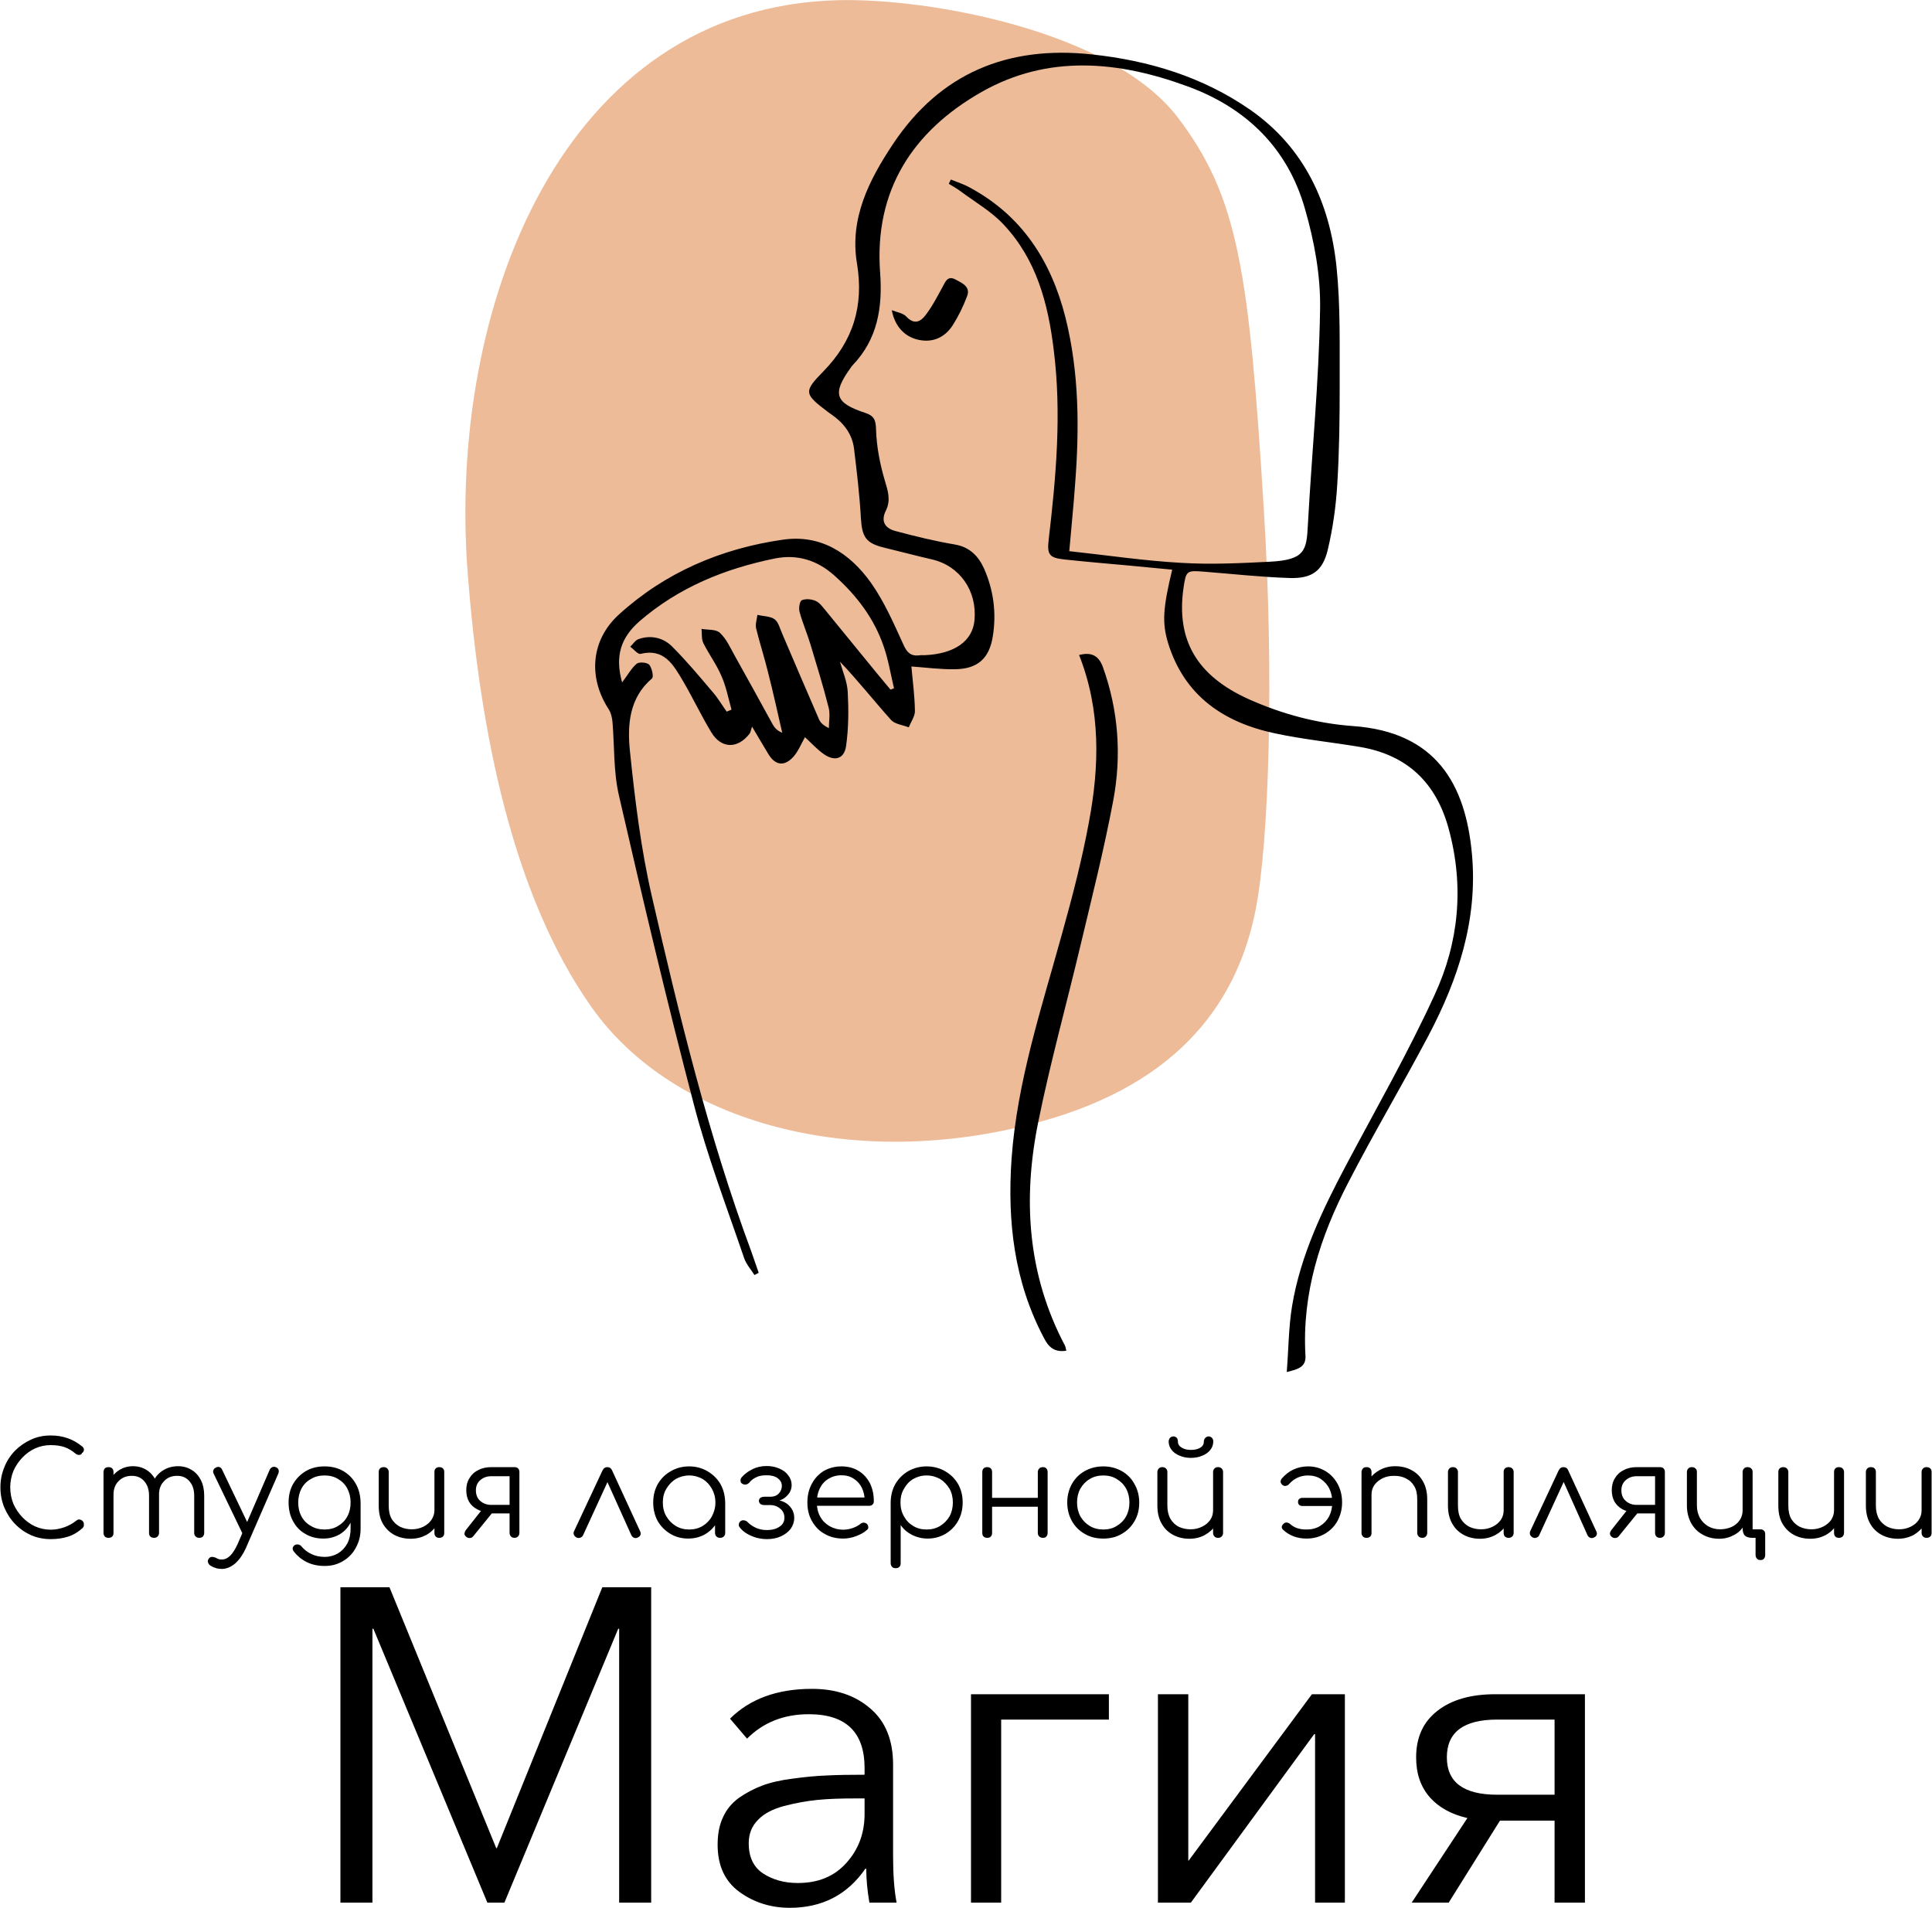 <?xml version="1.0" encoding="UTF-8"?>
<!DOCTYPE svg PUBLIC "-//W3C//DTD SVG 1.1//EN" "http://www.w3.org/Graphics/SVG/1.1/DTD/svg11.dtd">
<!-- Creator: CorelDRAW -->
<svg xmlns="http://www.w3.org/2000/svg" xml:space="preserve" width="320px" height="316px" version="1.1" style="shape-rendering:geometricPrecision; text-rendering:geometricPrecision; image-rendering:optimizeQuality; fill-rule:evenodd; clip-rule:evenodd"
viewBox="0 0 104.34 103.08"
 xmlns:xlink="http://www.w3.org/1999/xlink"
 xmlns:xodm="http://www.corel.com/coreldraw/odm/2003">
 <defs>
  <style type="text/css">
   <![CDATA[
    .fil0 {fill:#EDBB98}
    .fil2 {fill:black;fill-rule:nonzero}
    .fil1 {fill:black;fill-rule:nonzero}
   ]]>
  </style>
 </defs>
 <g id="Слой_x0020_1">
  <g id="_2218746177056">
   <path class="fil0" d="M67.81 49.2c-0.93,4.65 -3.86,9.31 -11.74,11.44 -9.93,2.69 -19.7,0.06 -24.13,-6.22 -4.27,-6.04 -6.03,-14.88 -6.69,-23.42 -1.12,-14.39 5.1,-30.63 20.02,-30.99 4.94,-0.12 14.77,1.67 18.33,6.32 3.27,4.29 3.86,8.24 4.66,21.17 0.56,8.97 0.29,18.01 -0.45,21.7z"/>
   <path class="fil1" d="M57.75 29.78c2.05,0.22 4.04,0.52 6.03,0.63 1.6,0.1 3.21,0.02 4.81,-0.06 1.89,-0.1 1.98,-0.6 2.05,-1.97 0.21,-3.88 0.6,-7.76 0.66,-11.64 0.04,-1.82 -0.31,-3.71 -0.82,-5.47 -0.93,-3.26 -3.16,-5.44 -6.33,-6.6 -3.74,-1.38 -7.55,-1.74 -11.14,0.3 -3.71,2.11 -5.81,5.31 -5.48,9.76 0.14,1.89 -0.14,3.61 -1.5,5.02 -0.04,0.04 -0.06,0.08 -0.09,0.12 -1.01,1.4 -0.86,1.9 0.79,2.44 0.48,0.16 0.57,0.39 0.58,0.91 0.03,0.92 0.21,1.85 0.47,2.73 0.17,0.57 0.34,1.07 0.06,1.64 -0.3,0.6 -0.02,0.97 0.55,1.11 1.05,0.28 2.11,0.54 3.18,0.72 0.81,0.14 1.28,0.64 1.58,1.31 0.51,1.16 0.67,2.39 0.47,3.64 -0.19,1.22 -0.83,1.78 -2.07,1.79 -0.76,0.01 -1.52,-0.09 -2.33,-0.15 0.07,0.8 0.18,1.6 0.19,2.4 0.01,0.29 -0.22,0.59 -0.33,0.89 -0.33,-0.13 -0.75,-0.17 -0.96,-0.4 -0.92,-1.03 -1.78,-2.12 -2.76,-3.15 0.15,0.54 0.39,1.08 0.42,1.63 0.05,0.97 0.05,1.96 -0.09,2.93 -0.1,0.7 -0.62,0.85 -1.21,0.43 -0.36,-0.25 -0.66,-0.59 -1.01,-0.91 -0.2,0.35 -0.35,0.74 -0.61,1.04 -0.49,0.56 -0.99,0.5 -1.37,-0.13 -0.26,-0.42 -0.5,-0.85 -0.88,-1.48 -0.07,0.21 -0.08,0.32 -0.14,0.39 -0.64,0.82 -1.52,0.81 -2.06,-0.08 -0.55,-0.91 -1,-1.87 -1.54,-2.79 -0.51,-0.85 -1,-1.77 -2.29,-1.45 -0.14,0.03 -0.36,-0.25 -0.55,-0.39 0.15,-0.14 0.27,-0.35 0.45,-0.41 0.66,-0.23 1.32,-0.08 1.8,0.39 0.78,0.78 1.49,1.63 2.21,2.48 0.28,0.32 0.5,0.7 0.75,1.05 0.09,-0.04 0.18,-0.07 0.26,-0.11 -0.17,-0.61 -0.29,-1.25 -0.55,-1.83 -0.26,-0.61 -0.67,-1.16 -0.97,-1.76 -0.11,-0.22 -0.07,-0.51 -0.1,-0.77 0.34,0.06 0.78,0.01 0.99,0.21 0.35,0.32 0.56,0.8 0.8,1.23 0.69,1.23 1.37,2.47 2.05,3.71 0.1,0.18 0.24,0.35 0.52,0.46 -0.25,-1.09 -0.49,-2.19 -0.77,-3.28 -0.19,-0.79 -0.45,-1.57 -0.64,-2.36 -0.05,-0.23 0.04,-0.48 0.07,-0.73 0.32,0.08 0.69,0.07 0.93,0.24 0.21,0.16 0.29,0.51 0.41,0.78 0.66,1.54 1.32,3.09 1.99,4.63 0.08,0.18 0.22,0.32 0.53,0.47 0,-0.37 0.08,-0.75 -0.01,-1.1 -0.29,-1.15 -0.64,-2.28 -0.98,-3.41 -0.18,-0.6 -0.43,-1.17 -0.59,-1.76 -0.06,-0.2 0,-0.59 0.12,-0.64 0.21,-0.09 0.53,-0.06 0.75,0.04 0.21,0.09 0.37,0.32 0.53,0.51 0.95,1.16 1.91,2.34 2.86,3.5 0.22,0.27 0.43,0.52 0.65,0.78 0.06,-0.02 0.12,-0.05 0.19,-0.07 -0.18,-0.75 -0.3,-1.52 -0.55,-2.24 -0.52,-1.54 -1.48,-2.79 -2.68,-3.86 -0.93,-0.83 -2.01,-1.16 -3.23,-0.91 -2.69,0.55 -5.17,1.56 -7.27,3.37 -1.03,0.89 -1.36,1.9 -0.96,3.32 0.32,-0.42 0.51,-0.78 0.79,-1.01 0.14,-0.11 0.57,-0.07 0.68,0.06 0.14,0.18 0.25,0.65 0.14,0.74 -1.23,1.05 -1.33,2.51 -1.19,3.9 0.27,2.62 0.59,5.27 1.18,7.84 1.49,6.49 3.06,12.96 5.38,19.22 0.14,0.38 0.26,0.77 0.4,1.15l-0.23 0.12c-0.19,-0.3 -0.45,-0.59 -0.56,-0.92 -0.94,-2.76 -1.99,-5.5 -2.72,-8.32 -1.45,-5.53 -2.76,-11.09 -4.04,-16.66 -0.3,-1.29 -0.24,-2.66 -0.35,-3.98 -0.02,-0.23 -0.08,-0.49 -0.2,-0.68 -1.13,-1.73 -0.97,-3.75 0.55,-5.13 2.51,-2.28 5.52,-3.56 8.85,-4.04 2.06,-0.3 3.62,0.73 4.76,2.32 0.72,1.02 1.23,2.19 1.75,3.33 0.19,0.44 0.4,0.65 0.86,0.6 0.1,-0.02 0.2,-0.01 0.3,-0.01 1.61,-0.07 2.59,-0.76 2.69,-1.9 0.14,-1.59 -0.8,-2.92 -2.28,-3.27 -0.87,-0.2 -1.73,-0.43 -2.6,-0.64 -0.99,-0.24 -1.2,-0.57 -1.26,-1.61 -0.07,-1.25 -0.22,-2.5 -0.37,-3.74 -0.1,-0.81 -0.58,-1.41 -1.24,-1.86 -0.07,-0.04 -0.12,-0.09 -0.18,-0.13 -1.27,-0.96 -1.32,-1.08 -0.25,-2.17 1.62,-1.65 2.21,-3.55 1.83,-5.84 -0.41,-2.43 0.65,-4.51 1.94,-6.45 2.56,-3.85 6.22,-5.34 10.75,-4.85 3.08,0.33 5.98,1.21 8.54,2.98 2.95,2.05 4.32,5.06 4.68,8.51 0.22,2.13 0.16,4.3 0.17,6.45 0,1.75 -0.02,3.51 -0.13,5.27 -0.07,1.2 -0.24,2.41 -0.52,3.58 -0.28,1.14 -0.87,1.54 -2.07,1.5 -1.54,-0.05 -3.06,-0.22 -4.59,-0.34 -0.97,-0.08 -0.99,-0.06 -1.13,0.89 -0.4,2.81 0.73,4.73 3.51,5.99 1.81,0.81 3.7,1.32 5.66,1.46 4.44,0.32 6.08,3.09 6.42,6.96 0.31,3.52 -0.75,6.72 -2.35,9.76 -1.41,2.67 -2.96,5.27 -4.34,7.95 -1.51,2.91 -2.5,5.98 -2.31,9.33 0.04,0.6 -0.33,0.74 -1.01,0.9 0.1,-1.26 0.1,-2.44 0.29,-3.58 0.46,-2.75 1.66,-5.22 2.95,-7.66 1.61,-3.03 3.32,-6.02 4.75,-9.14 1.31,-2.83 1.6,-5.85 0.77,-8.93 -0.67,-2.51 -2.23,-4.02 -4.79,-4.46 -1.54,-0.26 -3.1,-0.41 -4.62,-0.74 -2.77,-0.59 -4.88,-2.03 -5.76,-4.87 -0.34,-1.12 -0.27,-1.92 0.22,-3.97 -0.81,-0.08 -1.61,-0.15 -2.41,-0.23 -1.13,-0.1 -2.27,-0.2 -3.4,-0.32 -0.84,-0.09 -0.96,-0.26 -0.86,-1.1 0.4,-3.4 0.7,-6.81 0.27,-10.22 -0.3,-2.5 -0.93,-4.89 -2.71,-6.78 -0.66,-0.71 -1.54,-1.21 -2.33,-1.8 -0.2,-0.15 -0.42,-0.27 -0.63,-0.4 0.04,-0.08 0.07,-0.15 0.11,-0.23 0.34,0.14 0.7,0.25 1.02,0.43 2.83,1.52 4.4,3.98 5.17,7.01 0.75,2.99 0.76,6.03 0.52,9.08 -0.08,1.14 -0.2,2.27 -0.31,3.56zm-9.59 -13.02c0.27,0.11 0.61,0.15 0.79,0.35 0.43,0.46 0.78,0.26 1.04,-0.09 0.36,-0.47 0.63,-1 0.91,-1.51 0.16,-0.3 0.28,-0.63 0.7,-0.41 0.37,0.2 0.84,0.39 0.62,0.93 -0.21,0.55 -0.47,1.08 -0.79,1.58 -0.4,0.59 -0.99,0.89 -1.72,0.77 -0.76,-0.12 -1.37,-0.66 -1.55,-1.62zm9.43 56.22c-0.65,0.1 -0.96,-0.2 -1.21,-0.69 -1.61,-3.04 -1.98,-6.29 -1.75,-9.66 0.3,-4.21 1.63,-8.19 2.74,-12.22 0.55,-1.97 1.07,-3.97 1.44,-5.98 0.57,-3.03 0.65,-6.05 -0.53,-9.04 0.7,-0.18 1.07,0.06 1.29,0.66 0.84,2.35 1.01,4.77 0.56,7.18 -0.5,2.67 -1.17,5.31 -1.8,7.96 -0.75,3.15 -1.62,6.28 -2.26,9.45 -0.84,4.16 -0.58,8.23 1.45,12.07 0.03,0.06 0.04,0.14 0.07,0.27z"/>
   <g>
    <path class="fil2" d="M2.72 83.16c-0.38,0 -0.73,-0.07 -1.06,-0.21 -0.33,-0.15 -0.62,-0.35 -0.87,-0.61 -0.25,-0.26 -0.44,-0.56 -0.58,-0.89 -0.14,-0.34 -0.21,-0.7 -0.21,-1.09 0,-0.38 0.07,-0.74 0.21,-1.08 0.13,-0.34 0.33,-0.64 0.58,-0.9 0.25,-0.25 0.54,-0.45 0.87,-0.6 0.32,-0.15 0.68,-0.22 1.06,-0.22 0.34,0 0.64,0.05 0.92,0.15 0.27,0.09 0.54,0.25 0.8,0.46 0.04,0.04 0.06,0.08 0.07,0.12 0.01,0.04 0,0.09 -0.02,0.13 -0.02,0.04 -0.04,0.07 -0.08,0.08 -0.01,0.04 -0.03,0.07 -0.07,0.09 -0.04,0.02 -0.08,0.02 -0.13,0.02 -0.05,-0.01 -0.1,-0.03 -0.14,-0.06 -0.19,-0.16 -0.38,-0.28 -0.6,-0.36 -0.21,-0.07 -0.46,-0.11 -0.75,-0.11 -0.3,0 -0.58,0.06 -0.85,0.18 -0.26,0.12 -0.49,0.29 -0.69,0.5 -0.2,0.21 -0.36,0.45 -0.48,0.72 -0.11,0.28 -0.17,0.57 -0.17,0.88 0,0.32 0.06,0.61 0.17,0.89 0.12,0.27 0.28,0.51 0.48,0.72 0.2,0.21 0.43,0.38 0.69,0.5 0.27,0.12 0.55,0.18 0.85,0.18 0.26,0 0.5,-0.05 0.73,-0.13 0.23,-0.08 0.45,-0.2 0.65,-0.36 0.06,-0.05 0.12,-0.07 0.18,-0.06 0.06,0.01 0.12,0.04 0.16,0.08 0.05,0.05 0.07,0.11 0.07,0.19 0,0.03 0,0.07 -0.01,0.1 -0.02,0.03 -0.03,0.06 -0.06,0.09 -0.24,0.22 -0.51,0.38 -0.8,0.47 -0.29,0.09 -0.6,0.13 -0.92,0.13zm8.02 -0.07c-0.08,0 -0.14,-0.02 -0.19,-0.07 -0.05,-0.05 -0.08,-0.11 -0.08,-0.19l0 -2.02c0,-0.33 -0.09,-0.59 -0.26,-0.78 -0.17,-0.2 -0.39,-0.29 -0.66,-0.29 -0.29,0 -0.53,0.09 -0.71,0.29 -0.19,0.19 -0.28,0.45 -0.27,0.77l-0.49 0c0.01,-0.31 0.08,-0.59 0.21,-0.83 0.13,-0.23 0.31,-0.42 0.54,-0.55 0.22,-0.13 0.48,-0.2 0.77,-0.2 0.28,0 0.52,0.07 0.73,0.2 0.22,0.13 0.38,0.32 0.5,0.55 0.12,0.24 0.18,0.52 0.18,0.84l0 2.02c0,0.08 -0.03,0.14 -0.07,0.19 -0.05,0.05 -0.12,0.07 -0.2,0.07zm-4.9 0c-0.08,0 -0.15,-0.02 -0.2,-0.07 -0.04,-0.05 -0.07,-0.11 -0.07,-0.19l0 -3.29c0,-0.08 0.03,-0.15 0.07,-0.2 0.05,-0.05 0.12,-0.07 0.2,-0.07 0.08,0 0.15,0.02 0.2,0.07 0.05,0.05 0.07,0.12 0.07,0.2l0 3.29c0,0.08 -0.02,0.14 -0.07,0.19 -0.05,0.05 -0.12,0.07 -0.2,0.07zm2.46 0c-0.08,0 -0.14,-0.02 -0.2,-0.07 -0.05,-0.05 -0.07,-0.11 -0.07,-0.19l0 -2.02c0,-0.33 -0.09,-0.59 -0.26,-0.78 -0.17,-0.2 -0.4,-0.29 -0.67,-0.29 -0.29,0 -0.52,0.09 -0.71,0.28 -0.19,0.19 -0.28,0.43 -0.28,0.74l-0.38 0c0,-0.3 0.07,-0.57 0.19,-0.8 0.13,-0.23 0.3,-0.41 0.51,-0.54 0.22,-0.13 0.46,-0.2 0.73,-0.2 0.28,0 0.52,0.07 0.73,0.2 0.21,0.13 0.38,0.32 0.5,0.55 0.12,0.24 0.18,0.52 0.18,0.84l0 2.02c0,0.08 -0.03,0.14 -0.08,0.19 -0.05,0.05 -0.11,0.07 -0.19,0.07zm3.66 1.68c-0.1,0 -0.2,-0.01 -0.3,-0.04 -0.1,-0.03 -0.2,-0.07 -0.3,-0.13 -0.08,-0.05 -0.12,-0.11 -0.14,-0.18 -0.03,-0.07 -0.01,-0.14 0.04,-0.21 0.05,-0.06 0.1,-0.09 0.17,-0.09 0.07,0 0.14,0.02 0.22,0.05 0.05,0.04 0.1,0.06 0.15,0.07 0.05,0.02 0.11,0.02 0.17,0.02 0.16,0 0.31,-0.07 0.45,-0.21 0.14,-0.14 0.27,-0.35 0.39,-0.61l1.74 -4.03c0.03,-0.07 0.08,-0.11 0.14,-0.14 0.07,-0.03 0.14,-0.02 0.21,0.01 0.07,0.03 0.11,0.08 0.13,0.14 0.02,0.07 0.01,0.14 -0.02,0.21l-1.75 4.02c-0.15,0.33 -0.33,0.6 -0.56,0.81 -0.23,0.2 -0.47,0.31 -0.74,0.31zm1.46 -1.79c-0.07,0.03 -0.13,0.03 -0.19,0.01 -0.06,-0.02 -0.11,-0.06 -0.15,-0.13l-1.56 -3.24c-0.03,-0.07 -0.04,-0.13 -0.01,-0.19 0.02,-0.06 0.07,-0.11 0.14,-0.14 0.07,-0.04 0.13,-0.04 0.19,-0.02 0.06,0.02 0.11,0.07 0.14,0.14l1.54 3.22c0.03,0.07 0.04,0.13 0.03,0.2 -0.01,0.06 -0.06,0.11 -0.13,0.15zm4.03 0.15c-0.36,0 -0.69,-0.08 -0.97,-0.25 -0.29,-0.16 -0.51,-0.39 -0.67,-0.69 -0.16,-0.29 -0.24,-0.63 -0.24,-1.01 0,-0.38 0.08,-0.72 0.25,-1.01 0.17,-0.29 0.4,-0.52 0.69,-0.69 0.29,-0.17 0.63,-0.25 1,-0.25 0.38,0 0.71,0.08 1.01,0.25 0.29,0.17 0.52,0.4 0.68,0.69 0.17,0.29 0.25,0.63 0.26,1.01l-0.32 0.17c0,0.35 -0.07,0.65 -0.22,0.92 -0.14,0.27 -0.34,0.48 -0.59,0.63 -0.26,0.15 -0.55,0.23 -0.88,0.23zm0.07 1.48c-0.36,0 -0.69,-0.07 -0.97,-0.21 -0.28,-0.14 -0.51,-0.33 -0.69,-0.56 -0.05,-0.06 -0.07,-0.12 -0.07,-0.19 0.01,-0.06 0.04,-0.11 0.1,-0.16 0.06,-0.04 0.13,-0.05 0.21,-0.04 0.07,0.02 0.13,0.05 0.17,0.11 0.14,0.16 0.31,0.3 0.52,0.4 0.22,0.11 0.46,0.16 0.74,0.16 0.26,0 0.5,-0.07 0.71,-0.19 0.21,-0.13 0.38,-0.31 0.5,-0.53 0.12,-0.23 0.18,-0.5 0.18,-0.81l0 -1.06 0.21 -0.41 0.33 0.06 0 1.43c0,0.38 -0.09,0.72 -0.26,1.02 -0.16,0.3 -0.39,0.54 -0.68,0.71 -0.29,0.18 -0.62,0.27 -1,0.27zm-0.01 -1.97c0.28,0 0.52,-0.06 0.73,-0.19 0.21,-0.12 0.38,-0.29 0.5,-0.51 0.12,-0.22 0.18,-0.47 0.18,-0.76 0,-0.28 -0.06,-0.53 -0.18,-0.76 -0.12,-0.22 -0.29,-0.39 -0.5,-0.51 -0.21,-0.13 -0.45,-0.19 -0.73,-0.19 -0.27,0 -0.52,0.06 -0.73,0.19 -0.22,0.12 -0.39,0.29 -0.51,0.51 -0.12,0.23 -0.18,0.48 -0.18,0.76 0,0.29 0.06,0.54 0.18,0.76 0.12,0.22 0.29,0.39 0.51,0.51 0.21,0.13 0.46,0.19 0.73,0.19zm4.66 0.5c-0.33,0 -0.63,-0.07 -0.89,-0.21 -0.26,-0.14 -0.46,-0.34 -0.62,-0.61 -0.15,-0.26 -0.22,-0.59 -0.22,-0.97l0 -1.82c0,-0.07 0.02,-0.14 0.07,-0.19 0.05,-0.05 0.12,-0.07 0.19,-0.07 0.08,0 0.15,0.02 0.2,0.07 0.05,0.05 0.08,0.12 0.08,0.19l0 1.82c0,0.29 0.05,0.53 0.16,0.72 0.11,0.18 0.26,0.32 0.45,0.42 0.19,0.09 0.4,0.14 0.64,0.14 0.23,0 0.43,-0.05 0.62,-0.14 0.18,-0.09 0.33,-0.21 0.43,-0.36 0.11,-0.16 0.17,-0.33 0.17,-0.53l0.38 0c-0.01,0.3 -0.09,0.56 -0.24,0.79 -0.15,0.23 -0.34,0.41 -0.59,0.55 -0.25,0.13 -0.52,0.2 -0.83,0.2zm1.54 -0.05c-0.08,0 -0.14,-0.02 -0.19,-0.07 -0.05,-0.05 -0.07,-0.11 -0.07,-0.2l0 -3.29c0,-0.08 0.02,-0.14 0.07,-0.19 0.05,-0.05 0.11,-0.07 0.19,-0.07 0.08,0 0.15,0.02 0.2,0.07 0.05,0.05 0.07,0.11 0.07,0.19l0 3.29c0,0.09 -0.02,0.15 -0.07,0.2 -0.05,0.05 -0.12,0.07 -0.2,0.07zm4.06 0c-0.07,0 -0.14,-0.02 -0.18,-0.07 -0.05,-0.05 -0.08,-0.11 -0.08,-0.2l0 -1.05 -1.12 0 0 -0.07c-0.24,0 -0.45,-0.05 -0.63,-0.15 -0.19,-0.1 -0.34,-0.24 -0.44,-0.41 -0.1,-0.18 -0.15,-0.39 -0.15,-0.62 0,-0.24 0.05,-0.46 0.17,-0.65 0.11,-0.19 0.27,-0.34 0.48,-0.44 0.2,-0.11 0.44,-0.16 0.71,-0.16l1.24 0c0.08,0 0.15,0.02 0.2,0.07 0.05,0.05 0.07,0.12 0.07,0.2l0 3.29c0,0.08 -0.03,0.14 -0.08,0.19 -0.05,0.05 -0.11,0.07 -0.19,0.07zm-2.62 -0.07c-0.05,-0.05 -0.08,-0.1 -0.08,-0.16 0.01,-0.06 0.03,-0.12 0.07,-0.18l0.98 -1.24 0.69 0.01 -1.26 1.55c-0.05,0.07 -0.12,0.1 -0.2,0.1 -0.09,0 -0.15,-0.03 -0.2,-0.08zm1.38 -1.71l0.98 0 0 -1.55 -0.98 0c-0.24,0 -0.44,0.07 -0.6,0.21 -0.16,0.14 -0.24,0.32 -0.24,0.55 0,0.25 0.08,0.44 0.24,0.58 0.16,0.14 0.36,0.21 0.6,0.21zm6.25 -2.04c0.06,0 0.11,0.01 0.16,0.04 0.04,0.03 0.08,0.07 0.11,0.14l1.52 3.3c0.03,0.07 0.03,0.13 0.01,0.19 -0.03,0.06 -0.07,0.1 -0.14,0.13 -0.07,0.04 -0.14,0.04 -0.2,0.02 -0.06,-0.02 -0.11,-0.07 -0.15,-0.14l-1.45 -3.22 0.32 0 -1.48 3.22c-0.03,0.07 -0.08,0.11 -0.15,0.13 -0.07,0.03 -0.14,0.02 -0.21,-0.01 -0.06,-0.04 -0.11,-0.08 -0.13,-0.14 -0.03,-0.06 -0.03,-0.12 0,-0.19l1.54 -3.29c0.06,-0.12 0.14,-0.18 0.25,-0.18zm4.38 3.86c-0.36,0 -0.69,-0.09 -0.97,-0.26 -0.28,-0.17 -0.51,-0.4 -0.68,-0.69 -0.16,-0.3 -0.24,-0.63 -0.24,-1 0,-0.37 0.08,-0.7 0.25,-1 0.17,-0.29 0.4,-0.52 0.7,-0.69 0.29,-0.17 0.62,-0.26 0.99,-0.26 0.37,0 0.7,0.09 0.99,0.26 0.29,0.17 0.53,0.4 0.7,0.69 0.17,0.3 0.25,0.63 0.26,1l-0.22 0.17c0,0.34 -0.08,0.64 -0.23,0.91 -0.16,0.27 -0.37,0.48 -0.64,0.64 -0.27,0.15 -0.57,0.23 -0.91,0.23zm0.05 -0.49c0.27,0 0.51,-0.06 0.73,-0.19 0.21,-0.13 0.38,-0.3 0.5,-0.52 0.12,-0.22 0.19,-0.47 0.19,-0.75 0,-0.28 -0.07,-0.53 -0.19,-0.74 -0.12,-0.22 -0.29,-0.4 -0.5,-0.53 -0.22,-0.12 -0.46,-0.19 -0.73,-0.19 -0.26,0 -0.5,0.07 -0.72,0.19 -0.21,0.13 -0.38,0.31 -0.51,0.53 -0.13,0.21 -0.19,0.46 -0.19,0.74 0,0.28 0.06,0.53 0.19,0.75 0.13,0.22 0.3,0.39 0.51,0.52 0.22,0.13 0.46,0.19 0.72,0.19zm1.67 0.45c-0.07,0 -0.14,-0.02 -0.19,-0.07 -0.05,-0.05 -0.08,-0.11 -0.08,-0.19l0 -1.2 0.13 -0.55 0.42 0.1 0 1.65c0,0.08 -0.03,0.14 -0.08,0.19 -0.05,0.05 -0.12,0.07 -0.2,0.07zm2.54 0.07c-0.2,0 -0.4,-0.03 -0.59,-0.08 -0.19,-0.06 -0.36,-0.13 -0.52,-0.23 -0.15,-0.09 -0.27,-0.2 -0.36,-0.32 -0.05,-0.06 -0.07,-0.12 -0.05,-0.19 0.01,-0.07 0.05,-0.13 0.12,-0.17 0.05,-0.03 0.11,-0.04 0.18,-0.02 0.08,0.01 0.14,0.05 0.18,0.1 0.12,0.12 0.27,0.22 0.44,0.3 0.18,0.08 0.38,0.12 0.59,0.12 0.28,0 0.51,-0.06 0.68,-0.18 0.18,-0.11 0.27,-0.28 0.27,-0.49 0,-0.19 -0.07,-0.35 -0.21,-0.47 -0.14,-0.13 -0.31,-0.2 -0.51,-0.21l-0.36 0c-0.09,0 -0.16,-0.02 -0.22,-0.06 -0.05,-0.05 -0.08,-0.1 -0.08,-0.17 0,-0.06 0.03,-0.12 0.08,-0.16 0.06,-0.04 0.13,-0.06 0.22,-0.06l0.36 0c0.17,-0.01 0.31,-0.06 0.42,-0.18 0.1,-0.11 0.16,-0.25 0.16,-0.41 0,-0.17 -0.08,-0.3 -0.22,-0.41 -0.15,-0.11 -0.35,-0.16 -0.6,-0.16 -0.22,0 -0.42,0.03 -0.57,0.11 -0.15,0.07 -0.28,0.17 -0.37,0.29 -0.05,0.05 -0.11,0.09 -0.18,0.1 -0.07,0.01 -0.13,0 -0.19,-0.04 -0.06,-0.03 -0.1,-0.08 -0.1,-0.15 -0.01,-0.07 0.01,-0.14 0.06,-0.2 0.15,-0.17 0.34,-0.32 0.57,-0.43 0.23,-0.12 0.49,-0.18 0.78,-0.18 0.26,0 0.49,0.05 0.69,0.14 0.21,0.09 0.37,0.21 0.48,0.37 0.12,0.15 0.18,0.33 0.18,0.52 0,0.15 -0.04,0.29 -0.12,0.42 -0.09,0.13 -0.2,0.24 -0.33,0.32 -0.14,0.08 -0.29,0.13 -0.46,0.14l0 -0.08c0.19,0 0.37,0.05 0.53,0.13 0.16,0.08 0.28,0.2 0.38,0.35 0.09,0.14 0.14,0.31 0.14,0.49 0,0.22 -0.07,0.42 -0.19,0.59 -0.13,0.17 -0.31,0.31 -0.53,0.41 -0.22,0.1 -0.47,0.15 -0.75,0.15zm4.12 -0.03c-0.38,0 -0.71,-0.08 -1,-0.25 -0.3,-0.16 -0.52,-0.39 -0.69,-0.69 -0.17,-0.29 -0.25,-0.63 -0.25,-1.01 0,-0.38 0.08,-0.72 0.24,-1.01 0.15,-0.29 0.37,-0.52 0.64,-0.69 0.28,-0.16 0.6,-0.25 0.96,-0.25 0.35,0 0.66,0.08 0.92,0.24 0.27,0.16 0.47,0.39 0.62,0.67 0.14,0.29 0.21,0.61 0.21,0.97 0,0.08 -0.02,0.14 -0.07,0.18 -0.04,0.05 -0.11,0.07 -0.18,0.07l-2.97 0 0 -0.45 3.03 0 -0.3 0.22c0,-0.27 -0.05,-0.52 -0.15,-0.73 -0.1,-0.21 -0.25,-0.38 -0.44,-0.5 -0.19,-0.13 -0.41,-0.19 -0.67,-0.19 -0.27,0 -0.5,0.07 -0.7,0.19 -0.21,0.13 -0.36,0.3 -0.47,0.52 -0.11,0.23 -0.16,0.48 -0.16,0.76 0,0.29 0.06,0.54 0.18,0.76 0.12,0.22 0.29,0.39 0.51,0.52 0.21,0.12 0.46,0.19 0.74,0.19 0.17,0 0.34,-0.03 0.51,-0.09 0.17,-0.06 0.3,-0.13 0.41,-0.22 0.05,-0.04 0.11,-0.07 0.17,-0.07 0.07,0 0.12,0.02 0.17,0.05 0.06,0.06 0.09,0.12 0.09,0.19 0.01,0.06 -0.02,0.12 -0.08,0.16 -0.15,0.14 -0.35,0.24 -0.58,0.33 -0.24,0.09 -0.47,0.13 -0.69,0.13zm2.83 1.6c-0.08,0 -0.15,-0.02 -0.19,-0.07 -0.05,-0.05 -0.08,-0.12 -0.08,-0.2l0 -3.3c0.01,-0.37 0.09,-0.7 0.26,-0.99 0.17,-0.29 0.41,-0.52 0.7,-0.69 0.29,-0.16 0.62,-0.25 0.98,-0.25 0.37,0 0.71,0.09 1,0.26 0.3,0.17 0.53,0.4 0.7,0.69 0.17,0.3 0.25,0.63 0.25,1 0,0.37 -0.08,0.7 -0.25,1 -0.16,0.29 -0.39,0.52 -0.67,0.69 -0.29,0.17 -0.61,0.26 -0.97,0.26 -0.31,0 -0.59,-0.07 -0.85,-0.2 -0.25,-0.13 -0.46,-0.31 -0.61,-0.53l0 2.06c0,0.08 -0.02,0.15 -0.07,0.2 -0.05,0.05 -0.12,0.07 -0.2,0.07zm1.67 -2.09c0.27,0 0.51,-0.06 0.73,-0.19 0.21,-0.13 0.38,-0.3 0.51,-0.52 0.12,-0.22 0.18,-0.47 0.18,-0.75 0,-0.28 -0.06,-0.53 -0.18,-0.74 -0.13,-0.22 -0.3,-0.4 -0.51,-0.53 -0.22,-0.12 -0.46,-0.19 -0.73,-0.19 -0.27,0 -0.51,0.07 -0.72,0.19 -0.22,0.13 -0.38,0.31 -0.5,0.53 -0.13,0.21 -0.19,0.46 -0.19,0.74 0,0.28 0.06,0.53 0.19,0.75 0.12,0.22 0.28,0.39 0.5,0.52 0.21,0.13 0.45,0.19 0.72,0.19zm6.29 0.45c-0.08,0 -0.15,-0.02 -0.2,-0.07 -0.05,-0.05 -0.08,-0.11 -0.08,-0.2l0 -3.28c0,-0.08 0.03,-0.15 0.08,-0.2 0.05,-0.05 0.12,-0.07 0.2,-0.07 0.07,0 0.14,0.02 0.18,0.07 0.05,0.05 0.07,0.12 0.07,0.2l0 3.28c0,0.09 -0.02,0.15 -0.07,0.2 -0.04,0.05 -0.11,0.07 -0.18,0.07zm-3.01 0c-0.08,0 -0.15,-0.02 -0.2,-0.07 -0.05,-0.05 -0.07,-0.11 -0.07,-0.2l0 -3.28c0,-0.08 0.02,-0.15 0.07,-0.2 0.05,-0.05 0.12,-0.07 0.2,-0.07 0.08,0 0.14,0.02 0.19,0.07 0.05,0.05 0.07,0.12 0.07,0.2l0 3.28c0,0.09 -0.02,0.15 -0.07,0.2 -0.05,0.05 -0.11,0.07 -0.19,0.07zm0.17 -1.68l0 -0.48 2.75 0 0 0.48 -2.75 0zm6.1 1.72c-0.38,0 -0.71,-0.08 -1,-0.25 -0.3,-0.17 -0.53,-0.4 -0.7,-0.7 -0.16,-0.29 -0.25,-0.62 -0.25,-1 0,-0.37 0.09,-0.71 0.25,-1 0.17,-0.3 0.4,-0.53 0.7,-0.7 0.29,-0.16 0.62,-0.25 1,-0.25 0.37,0 0.7,0.09 0.99,0.25 0.3,0.17 0.53,0.4 0.69,0.7 0.17,0.29 0.26,0.63 0.26,1 0,0.38 -0.08,0.71 -0.25,1 -0.17,0.3 -0.4,0.53 -0.7,0.7 -0.29,0.17 -0.62,0.25 -0.99,0.25zm0 -0.49c0.27,0 0.51,-0.06 0.72,-0.19 0.22,-0.13 0.39,-0.3 0.51,-0.52 0.12,-0.22 0.18,-0.47 0.18,-0.75 0,-0.28 -0.06,-0.53 -0.18,-0.75 -0.12,-0.22 -0.29,-0.39 -0.51,-0.52 -0.21,-0.13 -0.45,-0.19 -0.72,-0.19 -0.27,0 -0.52,0.06 -0.73,0.19 -0.22,0.13 -0.38,0.3 -0.51,0.52 -0.12,0.22 -0.18,0.47 -0.18,0.75 0,0.28 0.06,0.53 0.18,0.75 0.13,0.22 0.29,0.39 0.51,0.52 0.21,0.13 0.46,0.19 0.73,0.19zm4.66 0.5c-0.33,0 -0.63,-0.07 -0.89,-0.21 -0.26,-0.14 -0.47,-0.34 -0.62,-0.61 -0.15,-0.26 -0.23,-0.59 -0.23,-0.97l0 -1.82c0,-0.07 0.03,-0.14 0.08,-0.19 0.05,-0.05 0.11,-0.07 0.19,-0.07 0.08,0 0.14,0.02 0.19,0.07 0.06,0.05 0.08,0.12 0.08,0.19l0 1.82c0,0.29 0.06,0.53 0.17,0.72 0.11,0.18 0.25,0.32 0.44,0.42 0.19,0.09 0.41,0.14 0.64,0.14 0.23,0 0.44,-0.05 0.62,-0.14 0.19,-0.09 0.33,-0.21 0.44,-0.36 0.11,-0.16 0.16,-0.33 0.16,-0.53l0.39 0c-0.02,0.3 -0.1,0.56 -0.24,0.79 -0.15,0.23 -0.35,0.41 -0.6,0.55 -0.24,0.13 -0.52,0.2 -0.82,0.2zm1.54 -0.05c-0.08,0 -0.15,-0.02 -0.19,-0.07 -0.05,-0.05 -0.08,-0.11 -0.08,-0.2l0 -3.29c0,-0.08 0.03,-0.14 0.08,-0.19 0.04,-0.05 0.11,-0.07 0.19,-0.07 0.08,0 0.14,0.02 0.19,0.07 0.05,0.05 0.08,0.11 0.08,0.19l0 3.29c0,0.09 -0.03,0.15 -0.08,0.2 -0.05,0.05 -0.11,0.07 -0.19,0.07zm-1.47 -4.32c-0.22,0 -0.43,-0.04 -0.61,-0.12 -0.18,-0.07 -0.33,-0.18 -0.43,-0.31 -0.11,-0.14 -0.16,-0.29 -0.16,-0.46 0,-0.07 0.03,-0.14 0.07,-0.19 0.05,-0.05 0.11,-0.08 0.18,-0.08 0.08,0 0.14,0.03 0.19,0.08 0.04,0.05 0.06,0.12 0.06,0.21 0,0.13 0.07,0.24 0.21,0.32 0.13,0.08 0.3,0.12 0.49,0.12 0.21,0 0.37,-0.04 0.51,-0.12 0.13,-0.08 0.19,-0.19 0.19,-0.32 0,-0.09 0.03,-0.16 0.08,-0.21 0.05,-0.05 0.11,-0.08 0.18,-0.08 0.07,0 0.13,0.03 0.18,0.08 0.05,0.05 0.07,0.12 0.07,0.19 0,0.17 -0.05,0.32 -0.16,0.46 -0.1,0.13 -0.25,0.24 -0.43,0.31 -0.18,0.08 -0.39,0.12 -0.62,0.12zm6.25 4.36c-0.5,0 -0.93,-0.16 -1.26,-0.47 -0.06,-0.05 -0.08,-0.1 -0.08,-0.17 0.01,-0.06 0.05,-0.12 0.11,-0.17 0.04,-0.04 0.1,-0.06 0.16,-0.06 0.06,0.01 0.12,0.03 0.18,0.08 0.11,0.1 0.24,0.18 0.39,0.23 0.16,0.05 0.32,0.07 0.5,0.07 0.28,0 0.52,-0.06 0.73,-0.19 0.21,-0.13 0.37,-0.3 0.49,-0.52 0.11,-0.22 0.17,-0.47 0.17,-0.75 0,-0.28 -0.05,-0.53 -0.16,-0.75 -0.11,-0.22 -0.27,-0.39 -0.46,-0.52 -0.2,-0.13 -0.43,-0.19 -0.69,-0.19 -0.41,0 -0.75,0.16 -1.02,0.46 -0.05,0.06 -0.11,0.09 -0.17,0.1 -0.06,0.02 -0.12,0 -0.17,-0.03 -0.07,-0.05 -0.11,-0.11 -0.12,-0.17 -0.01,-0.06 0.01,-0.12 0.05,-0.18 0.19,-0.22 0.4,-0.39 0.64,-0.5 0.24,-0.11 0.5,-0.17 0.79,-0.17 0.36,0 0.67,0.09 0.95,0.26 0.28,0.17 0.49,0.4 0.65,0.69 0.16,0.3 0.24,0.63 0.24,1 0,0.37 -0.09,0.7 -0.25,1 -0.16,0.29 -0.39,0.52 -0.68,0.69 -0.29,0.17 -0.62,0.26 -0.99,0.26zm-0.22 -1.76c-0.07,0 -0.13,-0.02 -0.18,-0.06 -0.04,-0.04 -0.06,-0.1 -0.06,-0.16 0,-0.07 0.02,-0.12 0.06,-0.16 0.05,-0.04 0.11,-0.06 0.18,-0.06l1.7 0c0.08,0 0.14,0.02 0.18,0.06 0.04,0.04 0.07,0.09 0.07,0.16 0,0.06 -0.03,0.12 -0.07,0.16 -0.04,0.04 -0.1,0.06 -0.18,0.06l-1.7 0zm6.47 1.72c-0.07,0 -0.14,-0.02 -0.19,-0.07 -0.05,-0.05 -0.08,-0.12 -0.08,-0.19l0 -1.82c0,-0.29 -0.05,-0.53 -0.16,-0.71 -0.11,-0.19 -0.26,-0.33 -0.45,-0.42 -0.19,-0.1 -0.4,-0.14 -0.64,-0.14 -0.23,0 -0.44,0.04 -0.62,0.13 -0.18,0.09 -0.33,0.21 -0.44,0.36 -0.11,0.16 -0.16,0.33 -0.16,0.53l-0.38 0c0.01,-0.3 0.08,-0.56 0.23,-0.79 0.15,-0.23 0.35,-0.41 0.6,-0.55 0.25,-0.13 0.52,-0.2 0.82,-0.2 0.34,0 0.63,0.07 0.89,0.21 0.26,0.14 0.47,0.34 0.62,0.61 0.15,0.26 0.23,0.59 0.23,0.97l0 1.82c0,0.07 -0.03,0.14 -0.08,0.19 -0.05,0.05 -0.11,0.07 -0.19,0.07zm-3.01 0c-0.08,0 -0.15,-0.02 -0.19,-0.07 -0.05,-0.05 -0.08,-0.11 -0.08,-0.19l0 -3.29c0,-0.08 0.03,-0.15 0.08,-0.2 0.04,-0.05 0.11,-0.07 0.19,-0.07 0.08,0 0.15,0.02 0.2,0.07 0.05,0.05 0.07,0.12 0.07,0.2l0 3.29c0,0.08 -0.02,0.14 -0.07,0.19 -0.05,0.05 -0.12,0.07 -0.2,0.07zm6.14 0.05c-0.34,0 -0.63,-0.07 -0.89,-0.21 -0.26,-0.14 -0.47,-0.34 -0.62,-0.61 -0.15,-0.26 -0.23,-0.59 -0.23,-0.97l0 -1.82c0,-0.07 0.03,-0.14 0.08,-0.19 0.05,-0.05 0.11,-0.07 0.19,-0.07 0.08,0 0.14,0.02 0.19,0.07 0.05,0.05 0.08,0.12 0.08,0.19l0 1.82c0,0.29 0.05,0.53 0.16,0.72 0.11,0.18 0.26,0.32 0.45,0.42 0.19,0.09 0.4,0.14 0.64,0.14 0.23,0 0.44,-0.05 0.62,-0.14 0.19,-0.09 0.33,-0.21 0.44,-0.36 0.11,-0.16 0.16,-0.33 0.16,-0.53l0.38 0c-0.01,0.3 -0.09,0.56 -0.24,0.79 -0.14,0.23 -0.34,0.41 -0.59,0.55 -0.25,0.13 -0.52,0.2 -0.82,0.2zm1.54 -0.05c-0.08,0 -0.15,-0.02 -0.2,-0.07 -0.05,-0.05 -0.07,-0.11 -0.07,-0.2l0 -3.29c0,-0.08 0.02,-0.14 0.07,-0.19 0.05,-0.05 0.12,-0.07 0.2,-0.07 0.07,0 0.14,0.02 0.19,0.07 0.05,0.05 0.08,0.11 0.08,0.19l0 3.29c0,0.09 -0.03,0.15 -0.08,0.2 -0.05,0.05 -0.12,0.07 -0.19,0.07zm2.96 -3.82c0.05,0 0.1,0.01 0.15,0.04 0.05,0.03 0.08,0.07 0.11,0.14l1.52 3.3c0.03,0.07 0.04,0.13 0.01,0.19 -0.02,0.06 -0.07,0.1 -0.14,0.13 -0.07,0.04 -0.14,0.04 -0.2,0.02 -0.06,-0.02 -0.11,-0.07 -0.15,-0.14l-1.44 -3.22 0.31 0 -1.48 3.22c-0.03,0.07 -0.08,0.11 -0.15,0.13 -0.06,0.03 -0.13,0.02 -0.2,-0.01 -0.07,-0.04 -0.11,-0.08 -0.14,-0.14 -0.02,-0.06 -0.02,-0.12 0,-0.19l1.54 -3.29c0.06,-0.12 0.14,-0.18 0.26,-0.18z"/>
    <path class="fil2" d="M89.66 83.09c-0.07,0 -0.14,-0.02 -0.19,-0.07 -0.04,-0.05 -0.07,-0.11 -0.07,-0.2l0 -1.05 -1.12 0 0 -0.07c-0.24,0 -0.45,-0.05 -0.64,-0.15 -0.18,-0.1 -0.33,-0.24 -0.43,-0.41 -0.1,-0.18 -0.15,-0.39 -0.15,-0.62 0,-0.24 0.05,-0.46 0.17,-0.65 0.11,-0.19 0.27,-0.34 0.48,-0.44 0.2,-0.11 0.44,-0.16 0.7,-0.16l1.25 0c0.08,0 0.15,0.02 0.2,0.07 0.05,0.05 0.07,0.12 0.07,0.2l0 3.29c0,0.08 -0.03,0.14 -0.08,0.19 -0.05,0.05 -0.11,0.07 -0.19,0.07zm-2.62 -0.07c-0.05,-0.05 -0.08,-0.1 -0.08,-0.16 0,-0.06 0.03,-0.12 0.07,-0.18l0.98 -1.24 0.69 0.01 -1.26 1.55c-0.05,0.07 -0.12,0.1 -0.21,0.1 -0.08,0 -0.14,-0.03 -0.19,-0.08zm1.37 -1.71l0.99 0 0 -1.55 -0.99 0c-0.23,0 -0.43,0.07 -0.59,0.21 -0.16,0.14 -0.24,0.32 -0.24,0.55 0,0.25 0.08,0.44 0.24,0.58 0.16,0.14 0.36,0.21 0.59,0.21zm4.45 1.83c-0.34,0 -0.64,-0.08 -0.9,-0.23 -0.27,-0.15 -0.47,-0.36 -0.62,-0.63 -0.14,-0.27 -0.22,-0.58 -0.22,-0.93l0 -1.82c0,-0.08 0.03,-0.14 0.08,-0.19 0.05,-0.05 0.11,-0.07 0.19,-0.07 0.08,0 0.14,0.02 0.19,0.07 0.06,0.05 0.08,0.11 0.08,0.19l0 1.82c0,0.25 0.06,0.47 0.16,0.66 0.11,0.19 0.26,0.34 0.44,0.45 0.19,0.11 0.41,0.17 0.65,0.17 0.24,0 0.45,-0.05 0.63,-0.13 0.19,-0.09 0.33,-0.21 0.43,-0.36 0.11,-0.16 0.16,-0.34 0.16,-0.54l0.32 0.02c-0.01,0.29 -0.09,0.55 -0.23,0.79 -0.14,0.23 -0.32,0.41 -0.56,0.53 -0.24,0.13 -0.5,0.2 -0.8,0.2zm2.24 1.15c-0.08,0 -0.15,-0.02 -0.19,-0.07 -0.05,-0.05 -0.08,-0.12 -0.08,-0.2l0 -0.93 -0.17 0c-0.19,0 -0.32,-0.04 -0.41,-0.12 -0.08,-0.09 -0.12,-0.22 -0.12,-0.4l0 -3.04c0,-0.08 0.03,-0.14 0.08,-0.19 0.04,-0.05 0.11,-0.07 0.19,-0.07 0.08,0 0.14,0.02 0.19,0.07 0.06,0.05 0.08,0.11 0.08,0.19l0 3.1 0.41 0c0.08,0 0.15,0.02 0.2,0.07 0.05,0.05 0.07,0.11 0.07,0.2l0 1.12c0,0.08 -0.02,0.15 -0.07,0.2 -0.04,0.05 -0.1,0.07 -0.18,0.07zm2.69 -1.15c-0.33,0 -0.63,-0.07 -0.89,-0.21 -0.26,-0.14 -0.46,-0.34 -0.62,-0.61 -0.15,-0.26 -0.22,-0.59 -0.22,-0.97l0 -1.82c0,-0.07 0.02,-0.14 0.07,-0.19 0.06,-0.05 0.12,-0.07 0.19,-0.07 0.08,0 0.15,0.02 0.2,0.07 0.05,0.05 0.08,0.12 0.08,0.19l0 1.82c0,0.29 0.05,0.53 0.16,0.72 0.11,0.18 0.26,0.32 0.45,0.42 0.19,0.09 0.4,0.14 0.64,0.14 0.23,0 0.43,-0.05 0.62,-0.14 0.18,-0.09 0.33,-0.21 0.44,-0.36 0.1,-0.16 0.16,-0.33 0.16,-0.53l0.38 0c-0.01,0.3 -0.09,0.56 -0.24,0.79 -0.15,0.23 -0.34,0.41 -0.59,0.55 -0.25,0.13 -0.52,0.2 -0.83,0.2zm1.54 -0.05c-0.08,0 -0.14,-0.02 -0.19,-0.07 -0.05,-0.05 -0.07,-0.11 -0.07,-0.2l0 -3.29c0,-0.08 0.02,-0.14 0.07,-0.19 0.05,-0.05 0.11,-0.07 0.19,-0.07 0.08,0 0.15,0.02 0.2,0.07 0.05,0.05 0.08,0.11 0.08,0.19l0 3.29c0,0.09 -0.03,0.15 -0.08,0.2 -0.05,0.05 -0.12,0.07 -0.2,0.07zm3.2 0.05c-0.33,0 -0.63,-0.07 -0.89,-0.21 -0.26,-0.14 -0.47,-0.34 -0.62,-0.61 -0.15,-0.26 -0.23,-0.59 -0.23,-0.97l0 -1.82c0,-0.07 0.03,-0.14 0.08,-0.19 0.05,-0.05 0.12,-0.07 0.19,-0.07 0.08,0 0.15,0.02 0.2,0.07 0.05,0.05 0.07,0.12 0.07,0.19l0 1.82c0,0.29 0.06,0.53 0.17,0.72 0.11,0.18 0.26,0.32 0.45,0.42 0.19,0.09 0.4,0.14 0.64,0.14 0.23,0 0.43,-0.05 0.62,-0.14 0.18,-0.09 0.33,-0.21 0.43,-0.36 0.11,-0.16 0.16,-0.33 0.16,-0.53l0.39 0c-0.01,0.3 -0.1,0.56 -0.24,0.79 -0.15,0.23 -0.35,0.41 -0.59,0.55 -0.25,0.13 -0.53,0.2 -0.83,0.2zm1.54 -0.05c-0.08,0 -0.14,-0.02 -0.19,-0.07 -0.05,-0.05 -0.08,-0.11 -0.08,-0.2l0 -3.29c0,-0.08 0.03,-0.14 0.08,-0.19 0.05,-0.05 0.11,-0.07 0.19,-0.07 0.08,0 0.14,0.02 0.2,0.07 0.05,0.05 0.07,0.11 0.07,0.19l0 3.29c0,0.09 -0.02,0.15 -0.07,0.2 -0.06,0.05 -0.12,0.07 -0.2,0.07z"/>
   </g>
   <path class="fil2" d="M18.37 102.8l0 -17.04 2.65 0 5.77 14.1 0.03 0 5.7 -14.1 2.64 0 0 17.04 -1.73 0 0 -14.8 -0.05 0 -6.15 14.8 -0.92 0 -6.16 -14.8 -0.05 0 0 14.8 -1.73 0zm24.28 0.28c-1.01,0 -1.92,-0.28 -2.71,-0.85 -0.79,-0.57 -1.19,-1.42 -1.19,-2.56 0,-0.56 0.09,-1.06 0.29,-1.48 0.19,-0.43 0.48,-0.77 0.86,-1.05 0.39,-0.27 0.8,-0.49 1.25,-0.66 0.45,-0.17 1.01,-0.3 1.66,-0.38 0.66,-0.09 1.27,-0.15 1.84,-0.17 0.57,-0.03 1.25,-0.04 2.04,-0.04l0 -0.36c0,-1.94 -1.01,-2.91 -3.01,-2.91 -1.35,0 -2.46,0.44 -3.34,1.32l-0.92 -1.08c1.08,-1.07 2.55,-1.61 4.43,-1.61 1.28,0 2.33,0.35 3.15,1.06 0.82,0.7 1.23,1.71 1.23,3.03l0 4.93c0,1.01 0.06,1.85 0.19,2.53l-1.47 0c-0.11,-0.65 -0.17,-1.26 -0.17,-1.83l-0.05 0c-0.97,1.41 -2.34,2.11 -4.08,2.11zm0.43 -1.34c1.11,0 1.98,-0.36 2.63,-1.09 0.65,-0.72 0.98,-1.6 0.98,-2.64l0 -0.84 -0.48 0c-0.77,0 -1.46,0.02 -2.06,0.08 -0.6,0.06 -1.2,0.17 -1.81,0.33 -0.6,0.16 -1.07,0.4 -1.4,0.74 -0.34,0.34 -0.51,0.76 -0.51,1.28 0,0.73 0.26,1.28 0.77,1.62 0.52,0.34 1.14,0.52 1.88,0.52zm9.36 1.06l0 -11.26 7.45 0 0 1.37 -5.82 0 0 9.89 -1.63 0zm10.1 0l0 -11.26 1.64 0 0 8.99 0.02 0 6.66 -8.99 1.78 0 0 11.26 -1.61 0 0 -9.1 -0.05 0 -6.66 9.1 -1.78 0zm13.71 0l3.01 -4.57c-0.87,-0.2 -1.54,-0.57 -2.03,-1.12 -0.49,-0.56 -0.74,-1.27 -0.74,-2.16 0,-1.09 0.39,-1.93 1.16,-2.52 0.77,-0.6 1.81,-0.89 3.12,-0.89l4.84 0 0 11.26 -1.64 0 0 -4.43 -2.95 0 -2.77 4.43 -2 0zm4.62 -5.83l3.1 0 0 -4.06 -3.1 0c-1.81,0 -2.72,0.68 -2.72,2.04 0,1.35 0.91,2.02 2.72,2.02z"/>
  </g>
 </g>
</svg>
